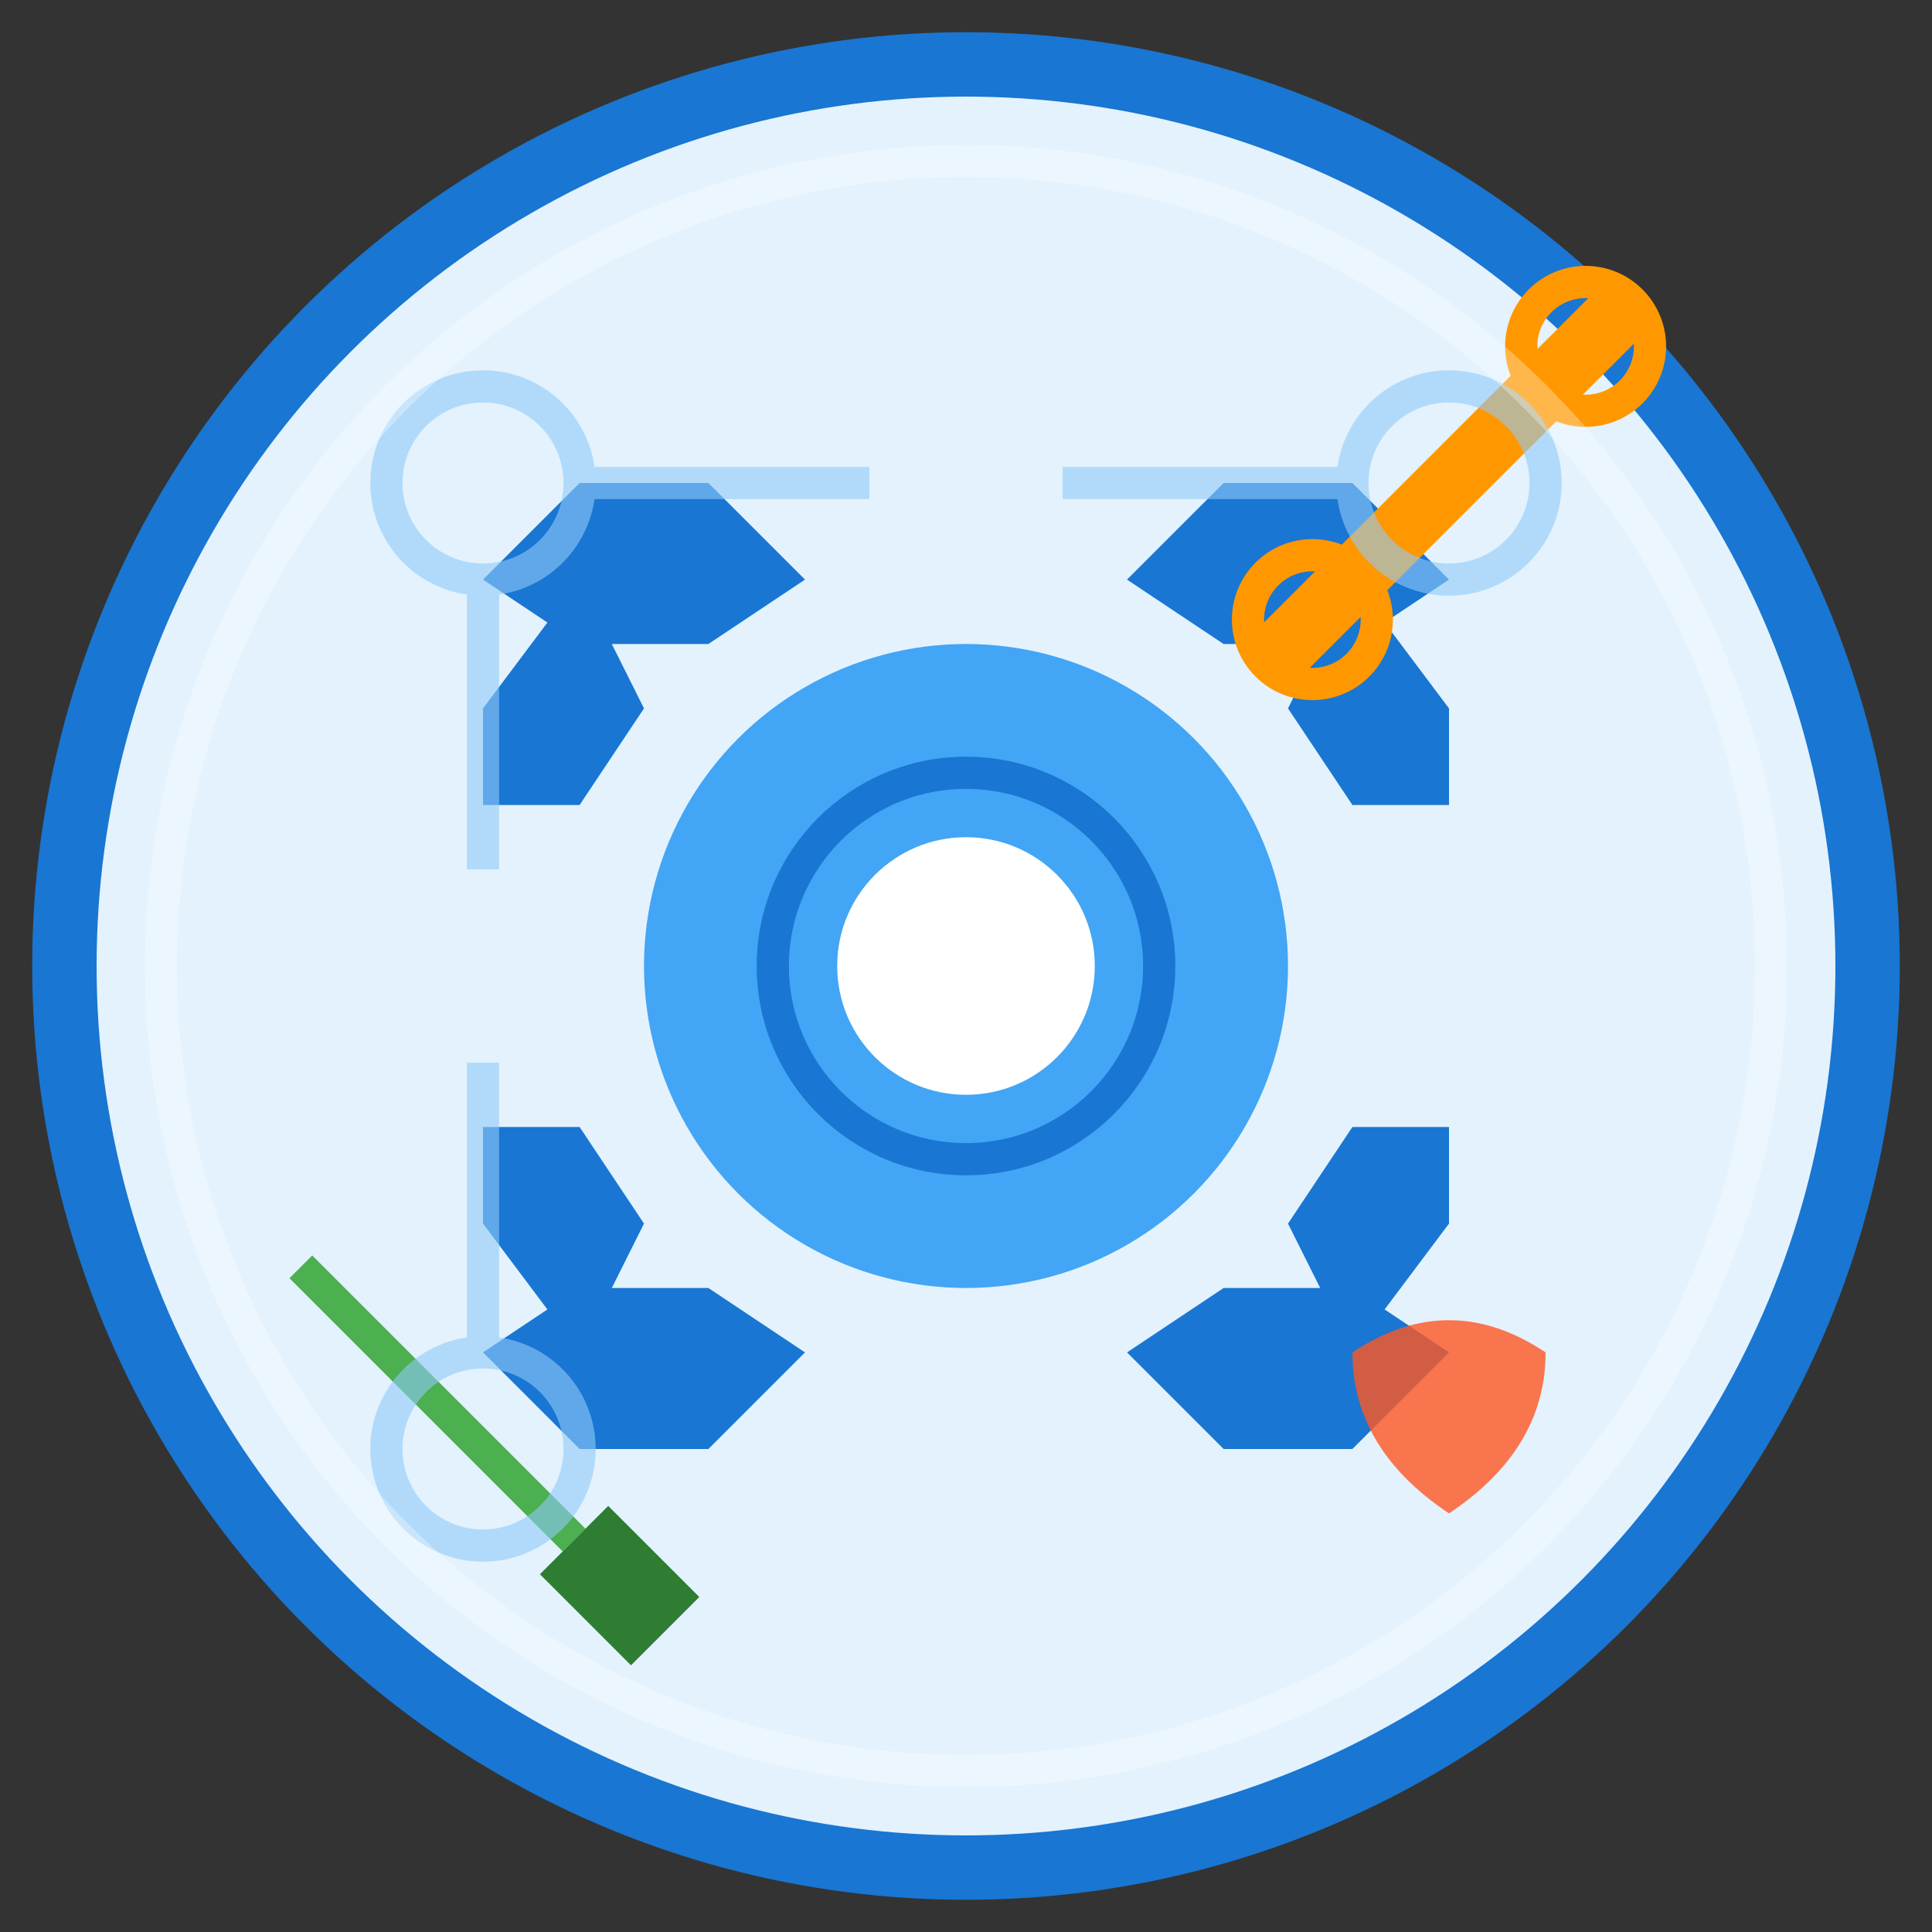 <svg width="60" height="60" viewBox="0 0 60 60" xmlns="http://www.w3.org/2000/svg">
  <rect x="0" y="0" width="60" height="60" fill="#333333" stroke="none"/>
  <!-- Background circle -->
  <circle cx="30" cy="30" r="28" fill="#e3f2fd" stroke="#1976d2" stroke-width="2"/>
  
  <!-- Service/Support icon design -->
  <!-- Main gear/cog -->
  <g transform="translate(30, 30)">
    <!-- Outer gear -->
    <g fill="#1976d2">
      <!-- Gear teeth -->
      <polygon points="-15,-12 -12,-15 -8,-15 -5,-12 -8,-10 -12,-10" />
      <polygon points="5,-12 8,-15 12,-15 15,-12 12,-10 8,-10" />
      <polygon points="15,-5 15,-8 12,-12 10,-8 12,-5" />
      <polygon points="15,5 15,8 12,12 10,8 12,5" />
      <polygon points="5,12 8,15 12,15 15,12 12,10 8,10" />
      <polygon points="-5,12 -8,15 -12,15 -15,12 -12,10 -8,10" />
      <polygon points="-15,5 -15,8 -12,12 -10,8 -12,5" />
      <polygon points="-15,-5 -15,-8 -12,-12 -10,-8 -12,-5" />
    </g>
    
    <!-- Inner gear body -->
    <circle cx="0" cy="0" r="10" fill="#42a5f5"/>
    
    <!-- Center hole -->
    <circle cx="0" cy="0" r="4" fill="white"/>
    
    <!-- Inner details -->
    <circle cx="0" cy="0" r="6" fill="none" stroke="#1976d2" stroke-width="1"/>
  </g>
  
  <!-- Tools around the gear -->
  <!-- Wrench -->
  <g transform="translate(45, 15) rotate(45)">
    <rect x="-1" y="-8" width="2" height="16" fill="#ff9800"/>
    <circle cx="0" cy="-6" r="2" fill="none" stroke="#ff9800" stroke-width="1"/>
    <circle cx="0" cy="6" r="2" fill="none" stroke="#ff9800" stroke-width="1"/>
  </g>
  
  <!-- Screwdriver -->
  <g transform="translate(15, 45) rotate(-45)">
    <rect x="-0.5" y="-8" width="1" height="12" fill="#4caf50"/>
    <rect x="-1.5" y="4" width="3" height="4" fill="#2e7d32"/>
  </g>
  
  <!-- Support hands/help gesture -->
  <g transform="translate(45, 45)">
    <path d="M-3,-3 Q0,-5 3,-3 Q3,0 0,2 Q-3,0 -3,-3 Z" fill="#ff5722" opacity="0.8"/>
  </g>
  
  <!-- Technical/circuit elements -->
  <g stroke="#90caf9" stroke-width="1" fill="none" opacity="0.6">
    <circle cx="15" cy="15" r="3"/>
    <circle cx="45" cy="15" r="3"/>
    <circle cx="15" cy="45" r="3"/>
    <line x1="18" y1="15" x2="27" y2="15"/>
    <line x1="33" y1="15" x2="42" y2="15"/>
    <line x1="15" y1="18" x2="15" y2="27"/>
    <line x1="15" y1="33" x2="15" y2="42"/>
  </g>
  
  <!-- Highlight/glow effect -->
  <circle cx="30" cy="30" r="25" fill="none" stroke="white" stroke-width="1" opacity="0.3"/>
</svg>
